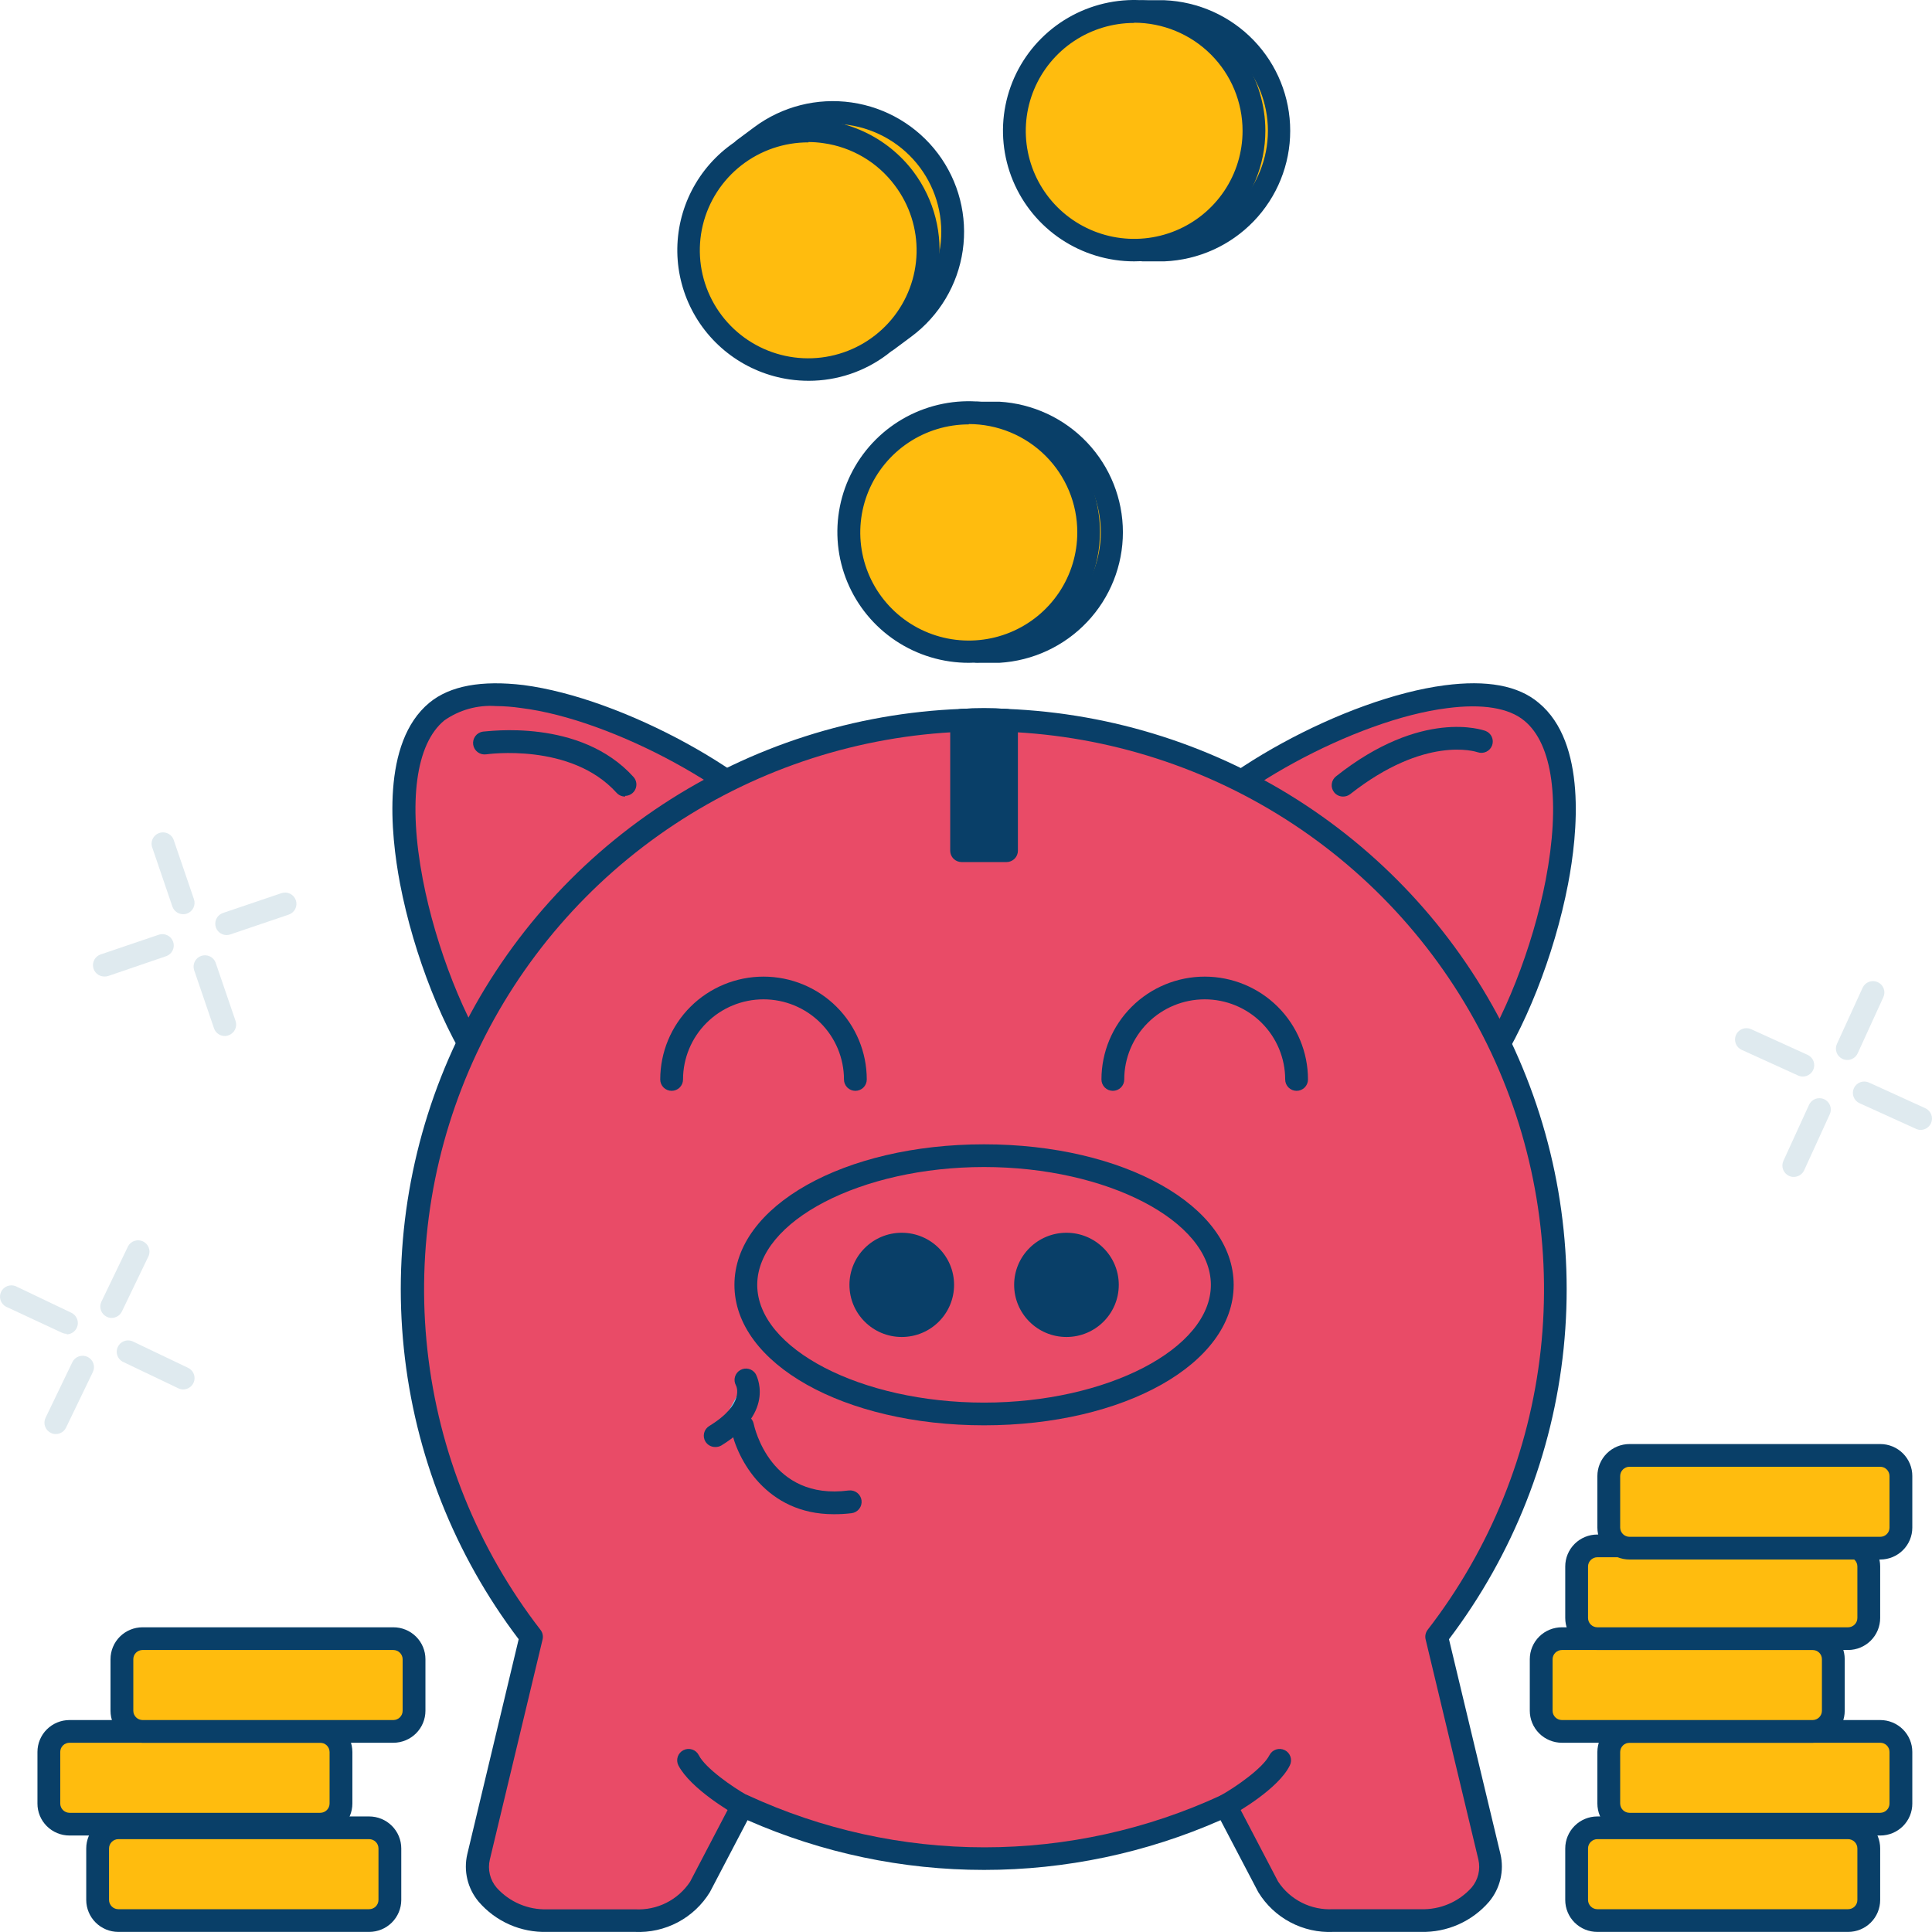 <?xml version="1.0" encoding="UTF-8"?> <svg xmlns="http://www.w3.org/2000/svg" width="641" height="641" viewBox="0 0 641 641" fill="none"> <path d="M265.832 281.686C286.329 310.427 287.577 361.506 258.723 381.922C229.869 402.339 181.842 384.333 161.346 355.554C140.849 326.776 120.92 255.921 144.858 236.107C168.795 216.293 245.336 252.945 265.832 281.686Z" fill="#E94B67"></path> <path d="M229.151 394.466C221.228 394.382 213.362 393.112 205.818 390.699C186.849 385.023 170.196 373.462 158.283 357.701C147.354 342.332 137.295 317.019 132.719 293.175C129.542 276.412 126.517 246.353 142.438 233.169C149.32 227.481 159.833 225.635 173.712 227.292C206.574 231.587 252.862 256.9 268.896 279.426C279.928 295.81 285.414 315.278 284.552 334.987C283.72 357.023 275.287 374.727 260.917 384.936C251.592 391.349 240.48 394.683 229.151 394.466ZM164.523 234.261C158.429 233.839 152.377 235.529 147.392 239.045C137.938 246.842 135.366 266.091 140.282 291.781C144.593 314.382 154.35 339.055 164.56 353.369C175.495 367.773 190.756 378.33 208.125 383.504C227.033 389.267 244.202 387.572 256.643 378.796C269.085 370.019 276.346 354.311 277.102 334.723C277.896 316.694 272.902 298.881 262.845 283.871C248.059 263.115 203.473 238.668 172.842 234.901C170.087 234.494 167.307 234.28 164.523 234.261Z" fill="#093F68"></path> <path d="M387.186 281.686C366.689 310.427 365.441 361.506 394.295 381.922C423.149 402.339 471.138 384.333 491.634 355.554C512.131 326.776 532.098 255.921 508.16 236.107C484.222 216.293 407.644 252.945 387.186 281.686Z" fill="#E94B67"></path> <path d="M423.83 394.466C412.521 394.705 401.422 391.397 392.102 385.011C377.694 374.803 369.412 357.099 368.429 335.063C367.601 315.357 373.084 295.9 384.085 279.501C400.157 256.9 446.407 231.662 479.307 227.368C493.185 225.56 503.698 227.368 510.581 233.244C526.464 246.428 523.476 276.488 520.262 293.25C515.686 317.095 505.665 342.22 494.736 357.777C482.808 373.523 466.16 385.079 447.201 390.775C439.639 393.161 431.762 394.405 423.83 394.466ZM390.249 283.871C380.194 298.911 375.201 316.746 375.992 334.799C376.749 354.387 384.047 370.057 396.489 378.871C408.931 387.686 426.137 389.343 445.007 383.58C462.372 378.396 477.63 367.842 488.572 353.445C498.744 339.131 508.539 314.383 512.85 291.857C517.766 266.129 515.195 246.88 505.74 239.121C500.635 234.864 491.824 233.433 480.252 234.939C449.659 238.706 405.073 263.191 390.249 283.909V283.871Z" fill="#093F68"></path> <path d="M494.281 616.07C496.928 627.07 485.962 637.203 471.591 637.203H442.473C438.194 637.409 433.938 636.47 430.147 634.482C426.356 632.495 423.169 629.532 420.917 625.902L406.547 598.969C381.435 610.606 354.073 616.635 326.376 616.635C298.68 616.635 271.318 610.606 246.206 598.969L232.062 626.015C229.811 629.645 226.624 632.608 222.833 634.595C219.042 636.583 214.786 637.522 210.507 637.316H181.388C166.905 637.316 155.938 627.183 158.698 616.183L176.207 543.106C154.978 515.647 141.742 482.899 137.947 448.447C134.153 413.995 139.947 379.167 154.695 347.776C169.442 316.385 192.576 289.64 221.563 270.469C250.549 251.298 284.272 240.44 319.04 239.083H326.603C326.603 239.083 331.595 239.083 334.167 239.083C368.934 240.44 402.657 251.298 431.644 270.469C460.631 289.64 483.764 316.385 498.512 347.776C513.26 379.167 519.054 413.995 515.259 448.447C511.465 482.899 498.229 515.647 476.999 543.106L494.281 616.07Z" fill="#E94B67"></path> <path d="M471.478 640.97H442.36C437.406 641.198 432.482 640.094 428.104 637.774C423.727 635.455 420.056 632.005 417.476 627.786L404.959 603.904C380.241 614.784 353.514 620.403 326.49 620.403C299.466 620.403 272.74 614.784 248.021 603.904L235.542 627.748C232.964 631.98 229.289 635.441 224.904 637.768C220.518 640.094 215.584 641.201 210.621 640.97H181.502C177.209 641.092 172.943 640.256 169.017 638.522C165.091 636.788 161.604 634.201 158.812 630.95C157.002 628.796 155.718 626.253 155.062 623.521C154.406 620.788 154.395 617.942 155.031 615.205L172.086 543.86C150.774 515.777 137.595 482.412 133.982 447.392C130.368 412.372 136.458 377.035 151.59 345.221C166.721 313.406 190.316 286.33 219.811 266.934C249.306 247.538 283.573 236.564 318.889 235.203C323.927 234.906 328.978 234.906 334.016 235.203C369.314 236.603 403.553 247.602 433.021 267.008C462.489 286.414 486.06 313.487 501.179 345.29C516.297 377.093 522.385 412.411 518.782 447.416C515.18 482.42 502.025 515.774 480.743 543.86L497.836 615.205C498.463 617.942 498.448 620.787 497.792 623.518C497.136 626.248 495.857 628.792 494.055 630.95C491.271 634.182 487.802 636.757 483.898 638.49C479.994 640.223 475.751 641.07 471.478 640.97ZM406.547 595.203C407.242 595.201 407.923 595.39 408.517 595.749C409.111 596.108 409.594 596.623 409.913 597.237L424.056 624.283C426.021 627.259 428.734 629.67 431.926 631.276C435.117 632.882 438.676 633.627 442.246 633.436H471.365C474.531 633.546 477.682 632.962 480.597 631.726C483.511 630.489 486.117 628.63 488.231 626.279C489.309 625.011 490.075 623.509 490.469 621.894C490.863 620.279 490.873 618.595 490.5 616.975L472.991 543.898C472.861 543.353 472.855 542.787 472.973 542.239C473.09 541.692 473.329 541.178 473.672 540.734C494.474 513.826 507.446 481.737 511.167 447.978C514.888 414.218 509.215 380.09 494.769 349.327C480.323 318.564 457.66 292.352 429.261 273.559C400.861 254.766 367.819 244.116 333.751 242.775C328.915 242.473 324.065 242.473 319.229 242.775C285.161 244.116 252.119 254.766 223.719 273.559C195.32 292.352 172.657 318.564 158.211 349.327C143.765 380.09 138.092 414.218 141.813 447.978C145.534 481.737 158.506 513.826 179.309 540.734C179.658 541.175 179.903 541.688 180.027 542.235C180.152 542.782 180.152 543.351 180.027 543.898L162.518 616.975C162.133 618.6 162.137 620.293 162.531 621.916C162.926 623.539 163.698 625.047 164.787 626.317C166.895 628.664 169.495 630.522 172.403 631.759C175.31 632.996 178.455 633.581 181.615 633.474H210.734C214.31 633.668 217.875 632.924 221.073 631.318C224.271 629.712 226.991 627.3 228.962 624.321L243.105 597.274C243.558 596.416 244.326 595.765 245.248 595.456C246.171 595.148 247.178 595.205 248.059 595.617C272.672 607.006 299.483 612.907 326.622 612.907C353.761 612.907 380.573 607.006 405.186 595.617C405.606 595.387 406.07 595.246 406.547 595.203Z" fill="#093F68"></path> <path d="M326.49 469.162C370.14 469.162 405.526 449.97 405.526 426.295C405.526 402.621 370.14 383.429 326.49 383.429C282.839 383.429 247.453 402.621 247.453 426.295C247.453 449.97 282.839 469.162 326.49 469.162Z" fill="#E94B67"></path> <path d="M326.49 472.892C280.052 472.892 243.672 452.438 243.672 426.296C243.672 400.154 280.052 379.662 326.49 379.662C372.929 379.662 409.308 400.116 409.308 426.296C409.308 452.475 372.929 472.892 326.49 472.892ZM326.49 387.196C285.724 387.196 251.235 405.088 251.235 426.296C251.235 447.503 285.724 465.358 326.49 465.358C367.256 465.358 401.745 447.465 401.745 426.296C401.745 405.126 367.294 387.196 326.49 387.196Z" fill="#093F68"></path> <path d="M246.131 602.736C245.481 602.734 244.843 602.565 244.277 602.246C242.727 601.38 229.151 593.507 225.067 585.71C224.621 584.816 224.55 583.782 224.869 582.835C225.188 581.889 225.871 581.107 226.769 580.662C227.662 580.215 228.696 580.139 229.645 580.449C230.595 580.76 231.383 581.432 231.836 582.32C234.029 586.651 242.916 592.829 247.984 595.692C248.855 596.183 249.496 596.997 249.765 597.958C250.034 598.918 249.91 599.945 249.421 600.815C249.092 601.397 248.615 601.881 248.036 602.219C247.458 602.556 246.801 602.735 246.131 602.736Z" fill="#093F68"></path> <path d="M406.888 602.736C406.05 602.742 405.235 602.471 404.569 601.965C403.903 601.459 403.424 600.748 403.208 599.942C402.992 599.136 403.05 598.282 403.374 597.513C403.697 596.744 404.268 596.103 404.997 595.692C410.102 592.829 418.989 586.651 421.182 582.32C421.636 581.432 422.423 580.76 423.373 580.449C424.322 580.139 425.357 580.215 426.25 580.662C427.147 581.107 427.83 581.889 428.149 582.835C428.468 583.782 428.397 584.816 427.951 585.71C424.17 593.507 410.291 601.38 408.741 602.246C408.176 602.565 407.537 602.734 406.888 602.736Z" fill="#093F68"></path> <path d="M299.186 443.586C308.773 443.586 316.544 435.845 316.544 426.296C316.544 416.747 308.773 409.006 299.186 409.006C289.6 409.006 281.829 416.747 281.829 426.296C281.829 435.845 289.6 443.586 299.186 443.586Z" fill="#093F68"></path> <path d="M353.831 443.586C363.418 443.586 371.189 435.845 371.189 426.296C371.189 416.747 363.418 409.006 353.831 409.006C344.245 409.006 336.473 416.747 336.473 426.296C336.473 435.845 344.245 443.586 353.831 443.586Z" fill="#093F68"></path> <path d="M283.796 361.92C282.793 361.92 281.831 361.523 281.122 360.817C280.413 360.111 280.014 359.152 280.014 358.153C280.014 351.1 277.201 344.336 272.194 339.349C267.188 334.361 260.397 331.559 253.316 331.559C246.235 331.559 239.444 334.361 234.437 339.349C229.43 344.336 226.617 351.1 226.617 358.153C226.617 359.152 226.219 360.111 225.51 360.817C224.801 361.523 223.839 361.92 222.836 361.92C221.833 361.92 220.871 361.523 220.162 360.817C219.453 360.111 219.054 359.152 219.054 358.153C219.054 349.102 222.664 340.422 229.089 334.021C235.514 327.621 244.229 324.026 253.316 324.026C262.403 324.026 271.117 327.621 277.542 334.021C283.968 340.422 287.577 349.102 287.577 358.153C287.577 359.152 287.179 360.111 286.47 360.817C285.761 361.523 284.799 361.92 283.796 361.92Z" fill="#093F68"></path> <path d="M430.183 361.92C429.18 361.92 428.218 361.523 427.509 360.817C426.799 360.111 426.401 359.152 426.401 358.153C426.401 351.1 423.588 344.336 418.581 339.349C413.574 334.361 406.784 331.559 399.703 331.559C392.622 331.559 385.831 334.361 380.824 339.349C375.817 344.336 373.004 351.1 373.004 358.153C373.004 359.152 372.606 360.111 371.897 360.817C371.188 361.523 370.226 361.92 369.223 361.92C368.22 361.92 367.258 361.523 366.549 360.817C365.839 360.111 365.441 359.152 365.441 358.153C365.441 349.102 369.051 340.422 375.476 334.021C381.901 327.621 390.616 324.026 399.703 324.026C408.789 324.026 417.504 327.621 423.929 334.021C430.355 340.422 433.964 349.102 433.964 358.153C433.964 359.152 433.566 360.111 432.857 360.817C432.148 361.523 431.186 361.92 430.183 361.92Z" fill="#093F68"></path> <path d="M333.94 238.97V282.251H319.04V238.97H326.603C326.603 238.97 331.482 238.82 333.94 238.97Z" fill="#093F68"></path> <path d="M333.94 286.018H319.041C318.038 286.018 317.076 285.621 316.367 284.915C315.657 284.208 315.259 283.25 315.259 282.251V238.97C315.257 238.009 315.624 237.083 316.285 236.383C316.946 235.683 317.851 235.26 318.814 235.203C323.927 234.901 329.054 234.901 334.167 235.203C335.13 235.26 336.035 235.683 336.696 236.383C337.356 237.083 337.724 238.009 337.722 238.97V282.251C337.722 283.25 337.323 284.208 336.614 284.915C335.905 285.621 334.943 286.018 333.94 286.018ZM322.822 278.484H330.159V242.586H322.822V278.484Z" fill="#093F68"></path> <path d="M331.558 136.926H324.297V216.03H331.558C341.665 215.408 351.154 210.971 358.09 203.621C365.027 196.272 368.889 186.565 368.889 176.478C368.889 166.391 365.027 156.683 358.09 149.334C351.154 141.985 341.665 137.547 331.558 136.926Z" fill="#FFBC0E"></path> <path d="M331.558 219.91H324.297C323.294 219.91 322.332 219.513 321.623 218.807C320.914 218.1 320.515 217.142 320.515 216.143V137.039C320.515 136.04 320.914 135.082 321.623 134.375C322.332 133.669 323.294 133.272 324.297 133.272H331.558C342.648 133.924 353.07 138.772 360.691 146.824C368.312 154.876 372.556 165.525 372.556 176.591C372.556 187.657 368.312 198.306 360.691 206.358C353.07 214.41 342.648 219.258 331.558 219.91ZM328.078 212.376H331.558C340.683 211.786 349.24 207.759 355.494 201.113C361.747 194.467 365.226 185.7 365.226 176.591C365.226 167.482 361.747 158.715 355.494 152.069C349.24 145.423 340.683 141.396 331.558 140.806H328.078V212.376Z" fill="#093F68"></path> <path d="M321.423 216.105C343.373 216.105 361.168 198.38 361.168 176.515C361.168 154.651 343.373 136.926 321.423 136.926C299.472 136.926 281.678 154.651 281.678 176.515C281.678 198.38 299.472 216.105 321.423 216.105Z" fill="#FFBC0E"></path> <path d="M321.423 219.91C312.805 219.917 304.378 217.378 297.209 212.615C290.04 207.851 284.45 201.076 281.147 193.148C277.844 185.219 276.976 176.493 278.653 168.073C280.329 159.652 284.476 151.917 290.567 145.844C296.658 139.772 304.42 135.635 312.872 133.958C321.324 132.28 330.085 133.137 338.047 136.421C346.01 139.704 352.816 145.266 357.605 152.403C362.393 159.54 364.949 167.931 364.949 176.515C364.939 188.015 360.351 199.041 352.192 207.175C344.032 215.31 332.967 219.89 321.423 219.91ZM321.423 140.805C314.301 140.805 307.339 142.909 301.417 146.852C295.496 150.794 290.882 156.397 288.158 162.951C285.434 169.506 284.724 176.719 286.116 183.676C287.508 190.633 290.941 197.023 295.979 202.036C301.018 207.05 307.436 210.463 314.422 211.842C321.408 213.221 328.648 212.506 335.226 209.786C341.804 207.066 347.424 202.464 351.375 196.562C355.326 190.659 357.431 183.722 357.424 176.628C357.429 171.914 356.502 167.245 354.695 162.888C352.888 158.53 350.238 154.57 346.895 151.233C343.552 147.896 339.582 145.248 335.211 143.439C330.841 141.631 326.155 140.697 321.423 140.692V140.805Z" fill="#093F68"></path> <path d="M386.354 3.767H379.055V82.871H386.354C396.585 82.426 406.249 78.064 413.33 70.696C420.412 63.327 424.365 53.52 424.365 43.319C424.365 33.118 420.412 23.311 413.33 15.942C406.249 8.573 396.585 4.211 386.354 3.767Z" fill="#FFBC0E"></path> <path d="M386.353 86.713H379.055C378.052 86.713 377.09 86.316 376.381 85.61C375.672 84.903 375.273 83.945 375.273 82.946V3.842C375.273 2.843 375.672 1.885 376.381 1.179C377.09 0.472 378.052 0.075 379.055 0.075H386.353C397.574 0.541 408.179 5.309 415.952 13.382C423.726 21.455 428.066 32.208 428.066 43.394C428.066 54.58 423.726 65.334 415.952 73.406C408.179 81.479 397.574 86.247 386.353 86.713ZM382.836 79.179H386.353C395.596 78.757 404.32 74.802 410.711 68.137C417.102 61.473 420.668 52.611 420.668 43.394C420.668 34.178 417.102 25.316 410.711 18.651C404.32 11.986 395.596 8.032 386.353 7.609H382.836V79.179Z" fill="#093F68"></path> <path d="M376.218 82.946C398.169 82.946 415.964 65.221 415.964 43.356C415.964 21.491 398.169 3.767 376.218 3.767C354.268 3.767 336.473 21.491 336.473 43.356C336.473 65.221 354.268 82.946 376.218 82.946Z" fill="#FFBC0E"></path> <path d="M376.295 86.713C367.686 86.713 359.27 84.17 352.113 79.406C344.955 74.642 339.376 67.871 336.081 59.949C332.787 52.026 331.925 43.309 333.604 34.898C335.284 26.488 339.429 18.762 345.517 12.699C351.604 6.635 359.36 2.506 367.803 0.833C376.246 -0.84 384.998 0.019 392.952 3.3C400.905 6.582 407.703 12.139 412.486 19.269C417.269 26.399 419.821 34.782 419.821 43.357C419.811 54.852 415.222 65.875 407.062 74.003C398.901 82.132 387.836 86.703 376.295 86.713ZM376.295 7.609C369.182 7.609 362.229 9.71 356.314 13.646C350.4 17.583 345.791 23.177 343.069 29.723C340.347 36.269 339.635 43.472 341.022 50.421C342.41 57.37 345.835 63.753 350.865 68.763C355.894 73.772 362.302 77.184 369.278 78.567C376.255 79.949 383.486 79.239 390.057 76.528C396.629 73.817 402.245 69.225 406.197 63.334C410.149 57.443 412.258 50.517 412.258 43.432C412.263 38.723 411.337 34.059 409.532 29.706C407.727 25.353 405.08 21.397 401.74 18.064C398.401 14.73 394.435 12.085 390.069 10.278C385.703 8.471 381.022 7.539 376.295 7.534V7.609Z" fill="#093F68"></path> <path d="M252.522 45.202L246.698 49.534L294.309 112.968L300.132 108.636C304.314 105.522 307.839 101.618 310.506 97.147C313.172 92.677 314.929 87.726 315.675 82.579C316.421 77.432 316.143 72.189 314.855 67.149C313.567 62.109 311.295 57.372 308.168 53.207C305.042 49.041 301.123 45.531 296.635 42.874C292.146 40.218 287.177 38.468 282.009 37.724C276.842 36.981 271.578 37.259 266.519 38.542C261.459 39.825 256.703 42.088 252.522 45.202Z" fill="#FFBC0E"></path> <path d="M294.308 116.735C293.721 116.735 293.142 116.599 292.617 116.337C292.092 116.076 291.635 115.696 291.283 115.228L243.672 51.794C243.374 51.398 243.157 50.948 243.034 50.469C242.911 49.99 242.883 49.491 242.954 49.001C243.024 48.511 243.19 48.04 243.443 47.615C243.696 47.189 244.031 46.817 244.428 46.52L250.252 42.188C259.499 35.3 271.115 32.353 282.544 33.995C293.972 35.638 304.278 41.735 311.193 50.947C318.109 60.158 321.067 71.728 319.418 83.112C317.769 94.496 311.648 104.761 302.401 111.649L296.577 115.981C295.923 116.47 295.126 116.735 294.308 116.735ZM251.992 50.287L295.064 107.694L297.863 105.623C305.505 99.933 310.566 91.452 311.931 82.046C313.296 72.64 310.854 63.079 305.143 55.467C299.431 47.854 290.917 42.813 281.474 41.453C272.031 40.094 262.432 42.526 254.79 48.215L251.992 50.287Z" fill="#093F68"></path> <path d="M268.215 122.536C290.166 122.536 307.96 104.811 307.96 82.946C307.96 61.082 290.166 43.357 268.215 43.357C246.265 43.357 228.47 61.082 228.47 82.946C228.47 104.811 246.265 122.536 268.215 122.536Z" fill="#FFBC0E"></path> <path d="M268.291 126.34C266.177 126.338 264.067 126.187 261.975 125.888C254.895 124.862 248.179 122.113 242.419 117.885C236.66 113.657 232.036 108.08 228.956 101.648C225.876 95.215 224.436 88.126 224.762 81.007C225.088 73.888 227.171 66.959 230.826 60.833C234.481 54.706 239.596 49.572 245.718 45.884C251.84 42.196 258.78 40.068 265.924 39.688C273.068 39.309 280.196 40.689 286.677 43.707C293.158 46.725 298.793 51.288 303.082 56.992C309.982 66.207 312.93 77.772 311.278 89.15C309.626 100.527 303.509 110.787 294.27 117.676C286.789 123.306 277.667 126.348 268.291 126.34ZM268.291 47.236C260.18 47.204 252.297 49.904 245.921 54.897C239.546 59.89 235.051 66.883 233.168 74.741C231.285 82.599 232.124 90.86 235.548 98.183C238.972 105.507 244.781 111.462 252.031 115.083C259.282 118.703 267.548 119.776 275.487 118.128C283.427 116.479 290.574 112.206 295.769 106.001C300.963 99.797 303.899 92.026 304.101 83.95C304.303 75.873 301.758 67.966 296.88 61.512C294.063 57.73 290.52 54.544 286.456 52.138C282.392 49.732 277.888 48.156 273.207 47.5C271.529 47.251 269.835 47.125 268.139 47.123L268.291 47.236Z" fill="#093F68"></path> <path d="M207.406 264.283C206.872 264.287 206.343 264.179 205.854 263.964C205.365 263.75 204.928 263.435 204.57 263.04C189.443 246.278 161.61 250.233 161.346 250.271C160.849 250.345 160.343 250.321 159.855 250.2C159.368 250.079 158.909 249.864 158.506 249.567C158.102 249.269 157.761 248.896 157.502 248.467C157.243 248.039 157.071 247.563 156.997 247.069C156.922 246.574 156.946 246.07 157.068 245.584C157.189 245.099 157.405 244.642 157.703 244.24C158.002 243.837 158.377 243.498 158.807 243.24C159.238 242.982 159.715 242.811 160.211 242.737C161.535 242.737 192.469 238.104 210.205 257.804C210.682 258.346 210.994 259.012 211.102 259.725C211.211 260.437 211.112 261.166 210.818 261.824C210.523 262.483 210.045 263.043 209.44 263.439C208.836 263.835 208.13 264.049 207.406 264.057V264.283Z" fill="#093F68"></path> <path d="M445.612 264.283C445.038 264.287 444.47 264.159 443.952 263.911C443.435 263.663 442.981 263.301 442.624 262.852C442.01 262.067 441.733 261.071 441.854 260.083C441.974 259.095 442.482 258.195 443.267 257.578C471.743 234.977 492.051 242.21 492.882 242.511C493.798 242.87 494.537 243.572 494.943 244.465C495.348 245.359 495.387 246.375 495.052 247.297C494.717 248.219 494.035 248.975 493.149 249.403C492.264 249.832 491.246 249.9 490.311 249.593C489.517 249.329 472.802 243.942 447.957 263.492C447.286 264.011 446.46 264.289 445.612 264.283Z" fill="#093F68"></path> <path d="M246.13 473.156C246.13 473.156 252.029 502.161 281.829 498.281L246.13 473.156Z" fill="#E94B67"></path> <path d="M276.535 502.387C254.299 502.387 244.542 484.269 242.5 473.91C242.3 472.911 242.506 471.873 243.073 471.025C243.641 470.178 244.523 469.589 245.526 469.389C246.529 469.19 247.57 469.395 248.421 469.96C249.272 470.525 249.863 471.404 250.064 472.403C250.291 473.458 255.623 497.905 281.565 494.514C282.568 494.385 283.581 494.657 284.383 495.271C285.184 495.886 285.708 496.793 285.838 497.792C285.968 498.791 285.695 499.8 285.078 500.599C284.461 501.397 283.551 501.918 282.548 502.048C280.554 502.295 278.545 502.408 276.535 502.387Z" fill="#093F68"></path> <path d="M247.454 457.787C247.454 457.787 252.938 466.79 237.282 476.32L247.454 457.787Z" fill="#68E1FD"></path> <path d="M237.281 480.087C236.639 480.089 236.006 479.927 235.444 479.617C234.881 479.307 234.408 478.86 234.067 478.317C233.805 477.894 233.629 477.424 233.549 476.934C233.47 476.443 233.489 475.942 233.605 475.459C233.721 474.976 233.932 474.52 234.225 474.119C234.519 473.717 234.889 473.377 235.315 473.119C247.265 465.811 244.315 459.897 244.164 459.633C243.689 458.763 243.578 457.741 243.854 456.789C244.13 455.837 244.771 455.032 245.639 454.548C246.486 454.07 247.486 453.937 248.43 454.176C249.374 454.414 250.19 455.006 250.706 455.829C250.706 455.829 257.891 468.184 239.361 479.56C238.734 479.932 238.011 480.115 237.281 480.087Z" fill="#093F68"></path> <path d="M613.139 606.427H529.791C525.99 606.427 522.909 609.497 522.909 613.283V630.347C522.909 634.133 525.99 637.202 529.791 637.202H613.139C616.94 637.202 620.021 634.133 620.021 630.347V613.283C620.021 609.497 616.94 606.427 613.139 606.427Z" fill="#FFBC0E"></path> <path d="M613.176 640.97H529.98C528.582 640.975 527.196 640.704 525.902 640.175C524.609 639.645 523.433 638.866 522.442 637.883C521.451 636.899 520.665 635.731 520.129 634.444C519.592 633.157 519.316 631.778 519.316 630.385V613.283C519.316 610.466 520.44 607.764 522.44 605.772C524.44 603.78 527.152 602.661 529.98 602.661H613.176C614.575 602.661 615.96 602.936 617.252 603.47C618.543 604.004 619.717 604.787 620.704 605.774C621.691 606.761 622.473 607.932 623.005 609.221C623.537 610.509 623.808 611.89 623.803 613.283V630.385C623.803 633.192 622.683 635.884 620.69 637.869C618.698 639.854 615.995 640.97 613.176 640.97ZM529.98 610.194C529.158 610.194 528.369 610.52 527.788 611.099C527.206 611.678 526.879 612.464 526.879 613.283V630.385C526.889 631.197 527.22 631.973 527.801 632.545C528.381 633.116 529.164 633.436 529.98 633.436H613.176C613.989 633.436 614.768 633.114 615.342 632.542C615.917 631.97 616.24 631.194 616.24 630.385V613.283C616.24 612.47 615.918 611.69 615.345 611.112C614.771 610.534 613.992 610.204 613.176 610.194H529.98Z" fill="#093F68"></path> <path d="M623.803 574.447H540.455C536.654 574.447 533.573 577.517 533.573 581.303V598.367C533.573 602.153 536.654 605.222 540.455 605.222H623.803C627.604 605.222 630.685 602.153 630.685 598.367V581.303C630.685 577.517 627.604 574.447 623.803 574.447Z" fill="#FFBC0E"></path> <path d="M623.84 608.989H540.644C537.816 608.989 535.104 607.87 533.104 605.878C531.104 603.886 529.98 601.184 529.98 598.366V581.265C529.99 578.454 531.118 575.762 533.117 573.778C535.116 571.794 537.823 570.68 540.644 570.68H623.84C626.659 570.68 629.362 571.795 631.354 573.78C633.347 575.765 634.467 578.458 634.467 581.265V598.366C634.472 599.76 634.201 601.14 633.669 602.429C633.137 603.717 632.355 604.889 631.368 605.876C630.381 606.862 629.207 607.645 627.916 608.18C626.624 608.714 625.239 608.989 623.84 608.989ZM540.644 578.214C539.828 578.214 539.045 578.534 538.465 579.105C537.884 579.676 537.553 580.452 537.543 581.265V598.366C537.543 599.186 537.87 599.971 538.452 600.551C539.033 601.13 539.822 601.455 540.644 601.455H623.84C624.656 601.445 625.435 601.116 626.009 600.537C626.582 599.959 626.904 599.179 626.903 598.366V581.265C626.903 580.456 626.581 579.68 626.006 579.107C625.432 578.535 624.653 578.214 623.84 578.214H540.644Z" fill="#093F68"></path> <path d="M601.378 543.671H518.03C514.229 543.671 511.148 546.741 511.148 550.527V567.591C511.148 571.377 514.229 574.446 518.03 574.446H601.378C605.179 574.446 608.26 571.377 608.26 567.591V550.527C608.26 546.741 605.179 543.671 601.378 543.671Z" fill="#FFBC0E"></path> <path d="M601.415 578.214H518.219C515.391 578.214 512.678 577.095 510.678 575.102C508.679 573.11 507.555 570.408 507.555 567.591V550.49C507.555 549.096 507.831 547.717 508.367 546.43C508.904 545.144 509.69 543.975 510.681 542.992C511.672 542.008 512.847 541.229 514.141 540.7C515.435 540.17 516.821 539.9 518.219 539.905H601.415C604.234 539.905 606.936 541.02 608.929 543.005C610.922 544.99 612.042 547.682 612.042 550.49V567.591C612.042 570.402 610.923 573.098 608.932 575.089C606.94 577.08 604.237 578.204 601.415 578.214ZM518.219 547.438C517.403 547.438 516.62 547.759 516.04 548.33C515.459 548.901 515.128 549.677 515.118 550.49V567.591C515.118 568.41 515.445 569.196 516.027 569.775C516.608 570.355 517.397 570.68 518.219 570.68H601.415C602.231 570.67 603.01 570.34 603.584 569.762C604.157 569.184 604.478 568.404 604.478 567.591V550.49C604.478 549.68 604.156 548.904 603.581 548.332C603.007 547.76 602.228 547.438 601.415 547.438H518.219Z" fill="#093F68"></path> <path d="M613.139 512.896H529.791C525.99 512.896 522.909 515.966 522.909 519.752V536.816C522.909 540.602 525.99 543.672 529.791 543.672H613.139C616.94 543.672 620.021 540.602 620.021 536.816V519.752C620.021 515.966 616.94 512.896 613.139 512.896Z" fill="#FFBC0E"></path> <path d="M613.176 547.438H529.98C527.152 547.438 524.44 546.319 522.44 544.327C520.44 542.335 519.316 539.633 519.316 536.816V519.714C519.316 518.321 519.592 516.941 520.129 515.655C520.665 514.368 521.451 513.2 522.442 512.216C523.433 511.233 524.609 510.454 525.902 509.924C527.196 509.394 528.582 509.124 529.98 509.129H613.176C615.995 509.129 618.698 510.244 620.69 512.23C622.683 514.215 623.803 516.907 623.803 519.714V536.816C623.803 539.626 622.685 542.323 620.693 544.314C618.701 546.305 615.998 547.428 613.176 547.438ZM529.98 516.663C529.164 516.663 528.381 516.983 527.801 517.554C527.22 518.125 526.889 518.901 526.879 519.714V536.816C526.879 537.635 527.206 538.421 527.788 539C528.369 539.579 529.158 539.905 529.98 539.905H613.176C613.992 539.895 614.771 539.565 615.345 538.987C615.918 538.408 616.24 537.628 616.24 536.816V519.714C616.24 518.905 615.917 518.129 615.342 517.557C614.768 516.984 613.989 516.663 613.176 516.663H529.98Z" fill="#093F68"></path> <path d="M623.803 482.874H540.455C536.654 482.874 533.573 485.944 533.573 489.73V506.794C533.573 510.58 536.654 513.65 540.455 513.65H623.803C627.604 513.65 630.685 510.58 630.685 506.794V489.73C630.685 485.944 627.604 482.874 623.803 482.874Z" fill="#FFBC0E"></path> <path d="M623.84 517.416H540.644C537.823 517.416 535.116 516.302 533.117 514.318C531.118 512.334 529.99 509.642 529.98 506.832V489.73C529.98 486.913 531.104 484.211 533.104 482.219C535.104 480.227 537.816 479.107 540.644 479.107H623.84C625.239 479.107 626.624 479.382 627.916 479.917C629.207 480.451 630.381 481.234 631.368 482.221C632.355 483.208 633.137 484.379 633.669 485.668C634.201 486.956 634.472 488.337 634.467 489.73V506.832C634.467 509.639 633.347 512.331 631.354 514.316C629.362 516.301 626.659 517.416 623.84 517.416ZM540.644 486.641C539.822 486.641 539.033 486.967 538.452 487.546C537.87 488.125 537.543 488.911 537.543 489.73V506.832C537.553 507.644 537.884 508.42 538.465 508.991C539.045 509.563 539.828 509.883 540.644 509.883H623.84C624.653 509.883 625.432 509.561 626.006 508.989C626.581 508.417 626.903 507.641 626.903 506.832V489.73C626.904 488.917 626.582 488.137 626.009 487.559C625.435 486.981 624.656 486.651 623.84 486.641H540.644Z" fill="#093F68"></path> <path d="M122.433 606.427H39.086C35.284 606.427 32.203 609.497 32.203 613.283V630.347C32.203 634.133 35.284 637.202 39.086 637.202H122.433C126.234 637.202 129.315 634.133 129.315 630.347V613.283C129.315 609.497 126.234 606.427 122.433 606.427Z" fill="#FFBC0E"></path> <path d="M122.471 640.97H39.275C36.453 640.97 33.746 639.856 31.748 637.872C29.749 635.888 28.621 633.195 28.611 630.385V613.283C28.611 610.466 29.734 607.764 31.734 605.772C33.734 603.78 36.447 602.661 39.275 602.661H122.471C125.3 602.661 128.012 603.78 130.012 605.772C132.012 607.764 133.135 610.466 133.135 613.283V630.385C133.125 633.195 131.997 635.888 129.999 637.872C128 639.856 125.293 640.97 122.471 640.97ZM39.275 610.194C38.453 610.194 37.664 610.52 37.082 611.099C36.501 611.678 36.174 612.464 36.174 613.283V630.385C36.184 631.197 36.515 631.973 37.096 632.545C37.676 633.116 38.459 633.436 39.275 633.436H122.471C123.287 633.436 124.07 633.116 124.651 632.545C125.231 631.973 125.562 631.197 125.572 630.385V613.283C125.572 612.464 125.245 611.678 124.664 611.099C124.082 610.52 123.294 610.194 122.471 610.194H39.275Z" fill="#093F68"></path> <path d="M106.247 574.447H22.9C19.099 574.447 16.017 577.517 16.017 581.303V598.367C16.017 602.153 19.099 605.222 22.9 605.222H106.247C110.048 605.222 113.13 602.153 113.13 598.367V581.303C113.13 577.517 110.048 574.447 106.247 574.447Z" fill="#FFBC0E"></path> <path d="M106.247 608.989H23.051C21.653 608.989 20.268 608.714 18.976 608.18C17.684 607.645 16.511 606.862 15.524 605.876C14.537 604.889 13.755 603.717 13.223 602.429C12.691 601.14 12.42 599.76 12.425 598.366V581.265C12.425 578.458 13.544 575.765 15.537 573.78C17.53 571.795 20.233 570.68 23.051 570.68H106.247C109.069 570.68 111.776 571.794 113.775 573.778C115.774 575.762 116.902 578.454 116.912 581.265V598.366C116.912 601.184 115.788 603.886 113.788 605.878C111.788 607.87 109.076 608.989 106.247 608.989ZM23.051 578.214C22.239 578.214 21.46 578.535 20.885 579.107C20.311 579.68 19.988 580.456 19.988 581.265V598.366C19.988 599.179 20.31 599.959 20.883 600.537C21.456 601.116 22.235 601.445 23.051 601.455H106.247C107.07 601.455 107.859 601.13 108.44 600.551C109.022 599.971 109.348 599.186 109.348 598.366V581.265C109.338 580.452 109.007 579.676 108.427 579.105C107.846 578.534 107.063 578.214 106.247 578.214H23.051Z" fill="#093F68"></path> <path d="M130.298 543.671H46.951C43.15 543.671 40.069 546.741 40.069 550.527V567.591C40.069 571.377 43.15 574.446 46.951 574.446H130.298C134.1 574.446 137.181 571.377 137.181 567.591V550.527C137.181 546.741 134.1 543.671 130.298 543.671Z" fill="#FFBC0E"></path> <path d="M130.488 578.214H47.291C44.47 578.204 41.767 577.08 39.775 575.089C37.783 573.098 36.665 570.402 36.665 567.591V550.49C36.665 547.682 37.785 544.99 39.777 543.005C41.77 541.02 44.473 539.905 47.291 539.905H130.488C131.886 539.9 133.272 540.17 134.566 540.7C135.859 541.229 137.035 542.008 138.026 542.992C139.017 543.975 139.803 545.144 140.339 546.43C140.876 547.717 141.152 549.096 141.152 550.49V567.591C141.152 570.408 140.028 573.11 138.028 575.102C136.028 577.095 133.316 578.214 130.488 578.214ZM47.291 547.438C46.479 547.438 45.7 547.76 45.126 548.332C44.551 548.904 44.228 549.68 44.228 550.49V567.591C44.228 568.404 44.55 569.184 45.123 569.762C45.697 570.34 46.476 570.67 47.291 570.68H130.488C131.31 570.68 132.099 570.355 132.68 569.775C133.262 569.196 133.588 568.41 133.588 567.591V550.49C133.579 549.677 133.247 548.901 132.667 548.33C132.086 547.759 131.303 547.438 130.488 547.438H47.291Z" fill="#093F68"></path> <path d="M60.981 303.308C60.161 303.353 59.348 303.132 58.666 302.676C57.984 302.221 57.469 301.557 57.199 300.784L50.581 281.385C50.382 280.908 50.284 280.396 50.292 279.88C50.3 279.364 50.414 278.855 50.628 278.385C50.841 277.915 51.15 277.493 51.534 277.147C51.918 276.8 52.369 276.536 52.86 276.37C53.351 276.205 53.87 276.141 54.387 276.184C54.903 276.227 55.405 276.375 55.862 276.619C56.318 276.864 56.719 277.199 57.041 277.604C57.362 278.009 57.596 278.475 57.728 278.974L64.346 298.336C64.671 299.28 64.607 300.314 64.168 301.211C63.728 302.108 62.949 302.794 62.002 303.12C61.673 303.232 61.328 303.296 60.981 303.308Z" fill="#DFEAEF"></path> <path d="M74.784 343.726C73.959 343.769 73.143 343.542 72.46 343.08C71.778 342.617 71.266 341.945 71.002 341.165L64.385 321.803C64.1 320.87 64.191 319.864 64.636 318.995C65.082 318.127 65.848 317.465 66.773 317.148C67.699 316.831 68.712 316.884 69.6 317.295C70.487 317.707 71.18 318.445 71.532 319.355L78.15 338.717C78.475 339.661 78.411 340.695 77.971 341.592C77.531 342.489 76.752 343.175 75.805 343.5C75.477 343.623 75.133 343.699 74.784 343.726Z" fill="#DFEAEF"></path> <path d="M75.124 310.239C74.241 310.221 73.393 309.896 72.725 309.32C72.058 308.744 71.614 307.954 71.471 307.086C71.327 306.218 71.493 305.328 71.939 304.569C72.385 303.81 73.084 303.231 73.914 302.931L93.351 296.339C94.299 296.015 95.337 296.079 96.238 296.517C97.138 296.955 97.828 297.731 98.154 298.675C98.314 299.144 98.38 299.641 98.347 300.136C98.313 300.631 98.182 301.115 97.961 301.56C97.74 302.004 97.432 302.401 97.056 302.727C96.681 303.053 96.244 303.301 95.772 303.458L76.334 310.051C75.945 310.183 75.535 310.247 75.124 310.239Z" fill="#DFEAEF"></path> <path d="M34.547 323.988C33.664 323.97 32.816 323.645 32.149 323.069C31.481 322.493 31.038 321.703 30.894 320.835C30.75 319.968 30.916 319.077 31.362 318.318C31.808 317.56 32.507 316.98 33.337 316.681L52.775 310.089C53.711 309.806 54.722 309.895 55.593 310.339C56.465 310.783 57.13 311.546 57.448 312.468C57.767 313.39 57.714 314.399 57.3 315.283C56.887 316.167 56.146 316.857 55.233 317.208L35.946 323.8C35.496 323.95 35.021 324.014 34.547 323.988Z" fill="#DFEAEF"></path> <path d="M37.043 437.258C36.479 437.263 35.921 437.133 35.417 436.881C34.516 436.45 33.823 435.68 33.49 434.741C33.157 433.803 33.211 432.771 33.64 431.871L42.526 413.413C42.999 412.586 43.769 411.967 44.682 411.682C45.594 411.397 46.581 411.466 47.444 411.877C48.306 412.288 48.981 413.009 49.332 413.895C49.682 414.781 49.683 415.766 49.333 416.653L40.447 435.111C40.14 435.752 39.658 436.293 39.056 436.673C38.453 437.053 37.756 437.256 37.043 437.258Z" fill="#DFEAEF"></path> <path d="M18.513 475.792C17.949 475.797 17.391 475.668 16.887 475.416C15.986 474.984 15.293 474.215 14.96 473.276C14.627 472.337 14.681 471.305 15.11 470.406L23.997 451.948C24.43 451.051 25.202 450.361 26.145 450.029C27.087 449.697 28.123 449.751 29.026 450.178C29.477 450.391 29.881 450.692 30.215 451.062C30.548 451.431 30.805 451.863 30.97 452.333C31.136 452.802 31.206 453.299 31.177 453.796C31.149 454.292 31.022 454.778 30.803 455.225L21.917 473.645C21.61 474.286 21.128 474.828 20.526 475.208C19.924 475.588 19.226 475.79 18.513 475.792Z" fill="#DFEAEF"></path> <path d="M60.792 460.989C60.228 460.994 59.67 460.864 59.166 460.612L40.636 451.76C39.805 451.289 39.184 450.522 38.897 449.613C38.611 448.704 38.681 447.721 39.093 446.862C39.506 446.002 40.229 445.33 41.119 444.981C42.009 444.632 42.998 444.631 43.888 444.98L62.418 453.832C63.187 454.202 63.807 454.822 64.177 455.588C64.548 456.355 64.647 457.224 64.458 458.053C64.27 458.883 63.805 459.625 63.139 460.158C62.473 460.691 61.646 460.984 60.792 460.989Z" fill="#DFEAEF"></path> <path d="M22.181 442.531C21.605 442.534 21.036 442.405 20.517 442.155L1.912 433.491C1.081 433.02 0.46 432.253 0.173 431.344C-0.113 430.435 -0.043 429.452 0.369 428.593C0.782 427.733 1.505 427.061 2.395 426.712C3.285 426.363 4.274 426.362 5.164 426.711L23.694 435.563C24.463 435.934 25.083 436.553 25.453 437.319C25.824 438.086 25.923 438.955 25.734 439.784C25.546 440.614 25.081 441.356 24.415 441.889C23.749 442.422 22.922 442.715 22.068 442.72L22.181 442.531Z" fill="#DFEAEF"></path> <path d="M612.873 351.674C612.338 351.672 611.81 351.556 611.323 351.335C610.87 351.128 610.463 350.835 610.125 350.47C609.786 350.106 609.523 349.679 609.351 349.214C609.179 348.748 609.101 348.254 609.121 347.758C609.142 347.262 609.26 346.775 609.47 346.325L617.978 327.717C618.185 327.267 618.478 326.862 618.841 326.524C619.204 326.187 619.631 325.924 620.096 325.751C620.561 325.578 621.056 325.498 621.553 325.515C622.049 325.533 622.537 325.647 622.989 325.853C623.441 326.058 623.848 326.35 624.187 326.712C624.525 327.074 624.789 327.498 624.963 327.962C625.137 328.425 625.217 328.918 625.2 329.413C625.182 329.907 625.067 330.393 624.861 330.844L616.352 349.452C616.052 350.119 615.562 350.684 614.945 351.078C614.327 351.473 613.607 351.68 612.873 351.674Z" fill="#DFEAEF"></path> <path d="M595.137 390.473C594.588 390.488 594.044 390.372 593.549 390.134C592.645 389.716 591.942 388.959 591.595 388.028C591.248 387.097 591.284 386.066 591.696 385.162L600.205 366.553C600.411 366.103 600.704 365.698 601.067 365.361C601.431 365.023 601.857 364.761 602.323 364.587C602.788 364.414 603.283 364.334 603.779 364.352C604.276 364.369 604.764 364.484 605.216 364.689C605.667 364.894 606.074 365.186 606.413 365.548C606.752 365.91 607.015 366.335 607.189 366.798C607.363 367.262 607.444 367.755 607.426 368.249C607.409 368.744 607.294 369.23 607.087 369.68L598.579 388.288C598.275 388.942 597.789 389.495 597.179 389.883C596.569 390.27 595.861 390.475 595.137 390.473Z" fill="#DFEAEF"></path> <path d="M637.228 374.879C636.676 374.88 636.131 374.751 635.639 374.502L616.958 366.026C616.506 365.821 616.099 365.529 615.761 365.167C615.422 364.805 615.158 364.38 614.984 363.917C614.811 363.454 614.73 362.961 614.748 362.466C614.765 361.972 614.88 361.485 615.086 361.035C615.292 360.585 615.585 360.18 615.949 359.843C616.312 359.505 616.739 359.242 617.204 359.069C617.669 358.896 618.164 358.816 618.661 358.833C619.157 358.851 619.645 358.965 620.097 359.171L638.778 367.684C639.69 368.095 640.4 368.849 640.755 369.781C641.109 370.713 641.078 371.747 640.669 372.656C640.371 373.317 639.888 373.878 639.277 374.272C638.667 374.667 637.955 374.877 637.228 374.879Z" fill="#DFEAEF"></path> <path d="M598.126 357.174C597.59 357.172 597.062 357.056 596.575 356.835L577.856 348.322C576.943 347.907 576.233 347.149 575.882 346.212C575.531 345.276 575.568 344.24 575.984 343.331C576.4 342.422 577.162 341.714 578.102 341.365C579.041 341.015 580.082 341.052 580.995 341.466L599.714 349.979C600.501 350.337 601.142 350.952 601.529 351.723C601.916 352.494 602.025 353.374 601.839 354.216C601.654 355.058 601.183 355.811 600.507 356.349C599.832 356.888 598.991 357.179 598.126 357.174Z" fill="#DFEAEF"></path> </svg> 